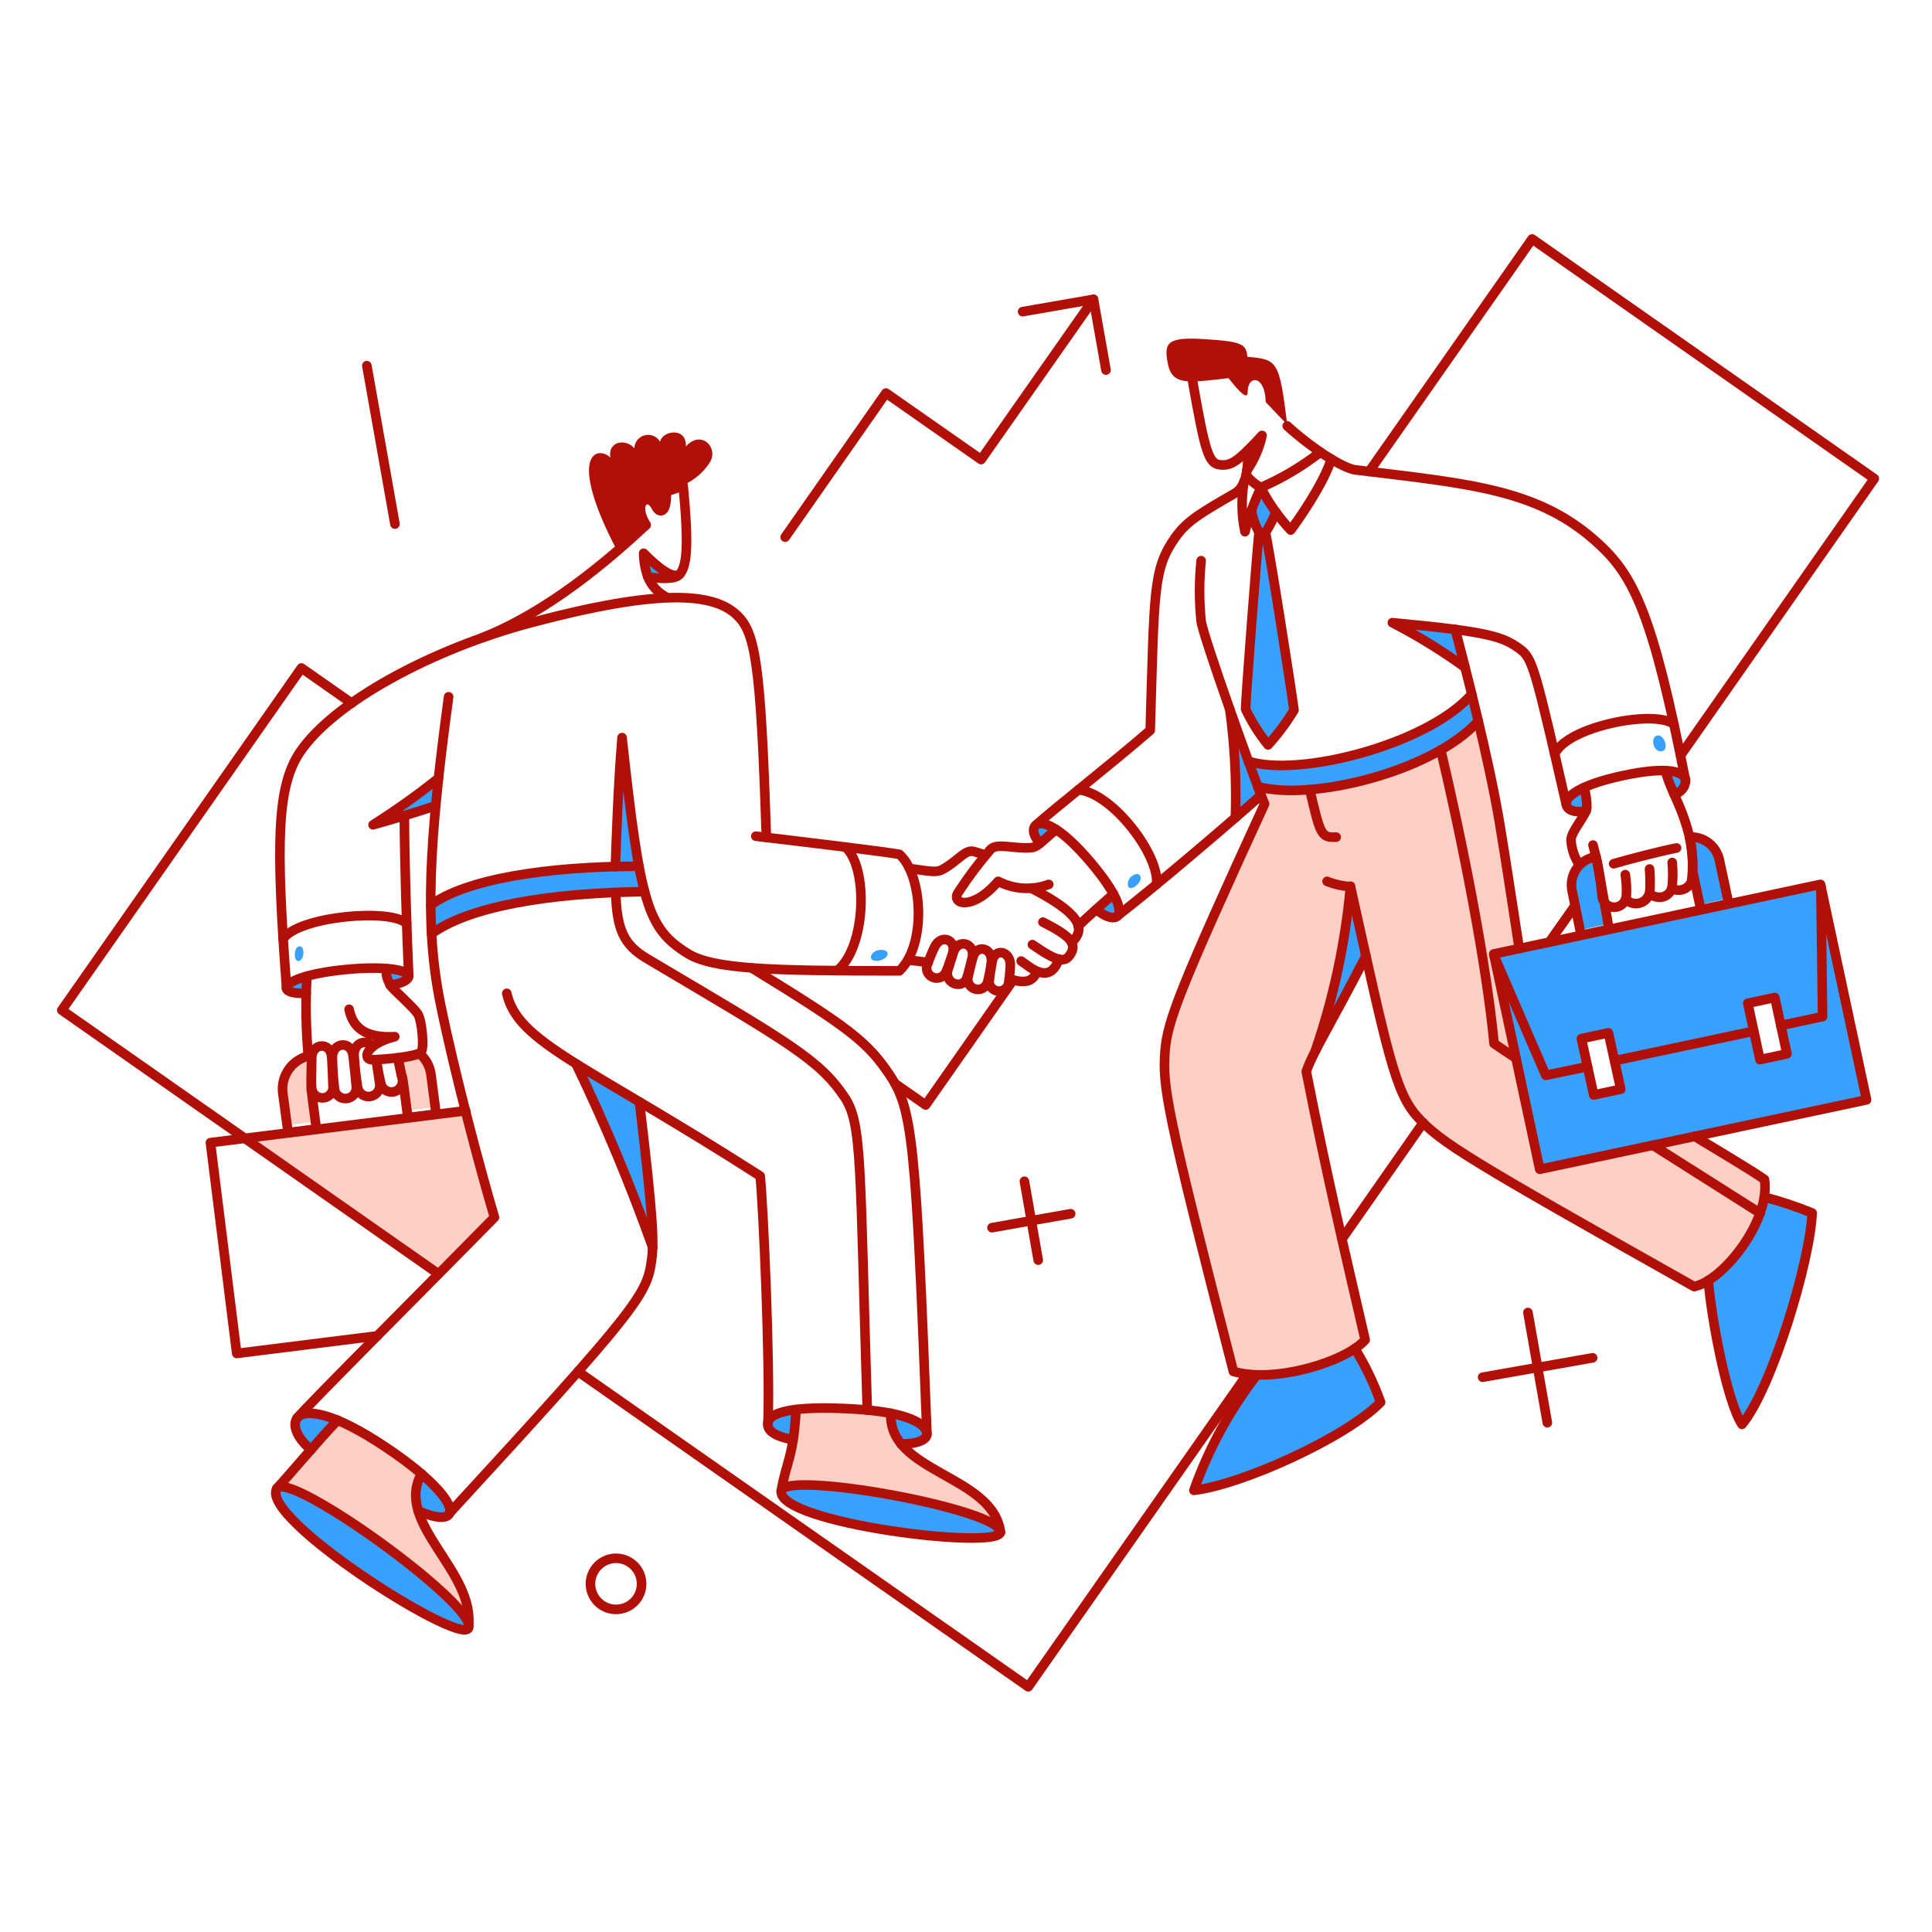 <?xml version="1.0" encoding="UTF-8"?> <svg xmlns="http://www.w3.org/2000/svg" width="155" height="155" viewBox="0 0 155 155" fill="none"><path d="M33.548 121.193C33.387 120.71 33.326 120.199 33.368 119.692C33.411 119.184 33.556 118.691 33.795 118.241C31.769 116.509 29.513 115.066 27.091 113.952C25.331 115.793 23.138 118.441 22.293 119.332C23.747 118.372 37.081 127.926 37.605 130.31C37.852 127.024 34.469 124.082 33.548 121.193Z" fill="#FECFC4"></path><path d="M72.285 115.827C71.706 115.144 71.409 114.265 71.457 113.37C68.944 112.953 66.389 112.851 63.852 113.064C63.819 113.877 63.742 114.687 63.622 115.492C63.346 117.252 62.953 117.95 62.677 119.593C63.099 118.008 79.472 120.945 80.228 122.777C79.643 119.259 74.365 118.387 72.285 115.827Z" fill="#FECFC4"></path><path d="M141.56 94.626C140.702 94.014 138.651 92.765 135.973 91.166L123.498 93.798L119.835 76.537L121.885 76.101C120.274 65.292 119.963 63.597 118.599 57.837C114.63 62.071 105.032 64.243 100.902 63.087C101.011 63.413 101.091 63.622 101.455 64.497C94.72 79.198 93.675 81.888 93.472 84.302C93.242 87.134 93.544 89.028 98.954 110.04C102.245 110.958 107.745 109.411 109.54 107.51C108.028 100.981 106.486 94.481 104.814 85.975C105.02 85.407 105.263 84.853 105.541 84.317C107.007 80.045 107.954 75.612 108.362 71.113C111.062 83.351 111.856 87.521 113.713 89.595C115.589 91.675 117.769 92.998 135.918 103.218C138.639 102.513 142.029 97.646 141.56 94.626Z" fill="#FECFC4"></path><path d="M37.343 89.101C28.516 90.19 27.164 90.346 19.646 91.326L35.176 102.199C35.847 101.521 38.991 98.339 39.655 97.648C39.303 96.536 37.902 91.337 37.343 89.101Z" fill="#FECFC4"></path><path d="M24.968 87.4L24.997 84.666C24.296 84.769 23.663 85.14 23.231 85.702C22.8 86.264 22.604 86.972 22.685 87.676L23.049 90.278L25.317 89.987L24.968 87.4Z" fill="#FECFC4"></path><path d="M34.578 86.222C34.494 85.56 34.167 84.953 33.66 84.52C33.096 84.719 32.51 84.846 31.915 84.898C32.038 85.434 32.077 85.624 32.205 86.265C32.325 86.385 32.289 86.359 32.656 89.097L34.925 88.806L34.578 86.222Z" fill="#FECFC4"></path><path d="M141.545 96.052C140.938 98.769 139.328 101.158 137.037 102.741C137.267 105.707 138.535 112.469 139.742 114.286C142.114 111.451 145.209 101.243 145.369 97.331C144.128 96.809 142.85 96.382 141.545 96.052Z" fill="#38A1FF"></path><path d="M108.711 108.208C106.331 109.617 103.61 110.346 100.844 110.316C98.665 113.105 96.96 116.234 95.798 119.577C99.548 119.155 107.984 115.375 110.776 112.51C110.242 111.007 109.55 109.565 108.711 108.208Z" fill="#38A1FF"></path><path d="M36.836 130.693C33.597 129.904 20.955 121.557 22.191 119.419C23.305 118.083 35.864 127.111 37.434 129.931C37.792 130.58 37.611 130.883 36.836 130.693Z" fill="#38A1FF"></path><path d="M73.09 120.247C68.513 119.295 63.332 118.74 62.737 119.51C61.464 121.157 70.628 122.725 72.698 122.993C76.119 123.442 79.29 123.558 80.082 123.155C81.713 122.328 74.991 120.644 73.09 120.247Z" fill="#38A1FF"></path><path d="M74.365 115.013C74.336 114.49 73.638 113.821 71.471 113.385C71.416 114.281 71.714 115.162 72.3 115.842C73.769 115.842 74.394 115.45 74.365 115.013Z" fill="#38A1FF"></path><path d="M61.612 114.199C61.554 114.824 62.295 115.26 63.633 115.508C63.75 114.693 63.822 113.894 63.863 113.079C62.325 113.268 61.67 113.679 61.612 114.199Z" fill="#38A1FF"></path><path d="M27.091 113.937C26.466 114.577 25.714 115.435 24.954 116.293C23.82 115.362 23.423 114.315 23.834 113.763L23.921 113.661C24.343 113.268 25.375 113.225 27.091 113.937Z" fill="#38A1FF"></path><path d="M33.812 118.241C35.615 119.783 36.301 120.92 36.066 121.411C35.865 121.834 34.99 121.818 33.551 121.193C33.383 120.711 33.32 120.198 33.365 119.689C33.41 119.18 33.563 118.687 33.812 118.241Z" fill="#38A1FF"></path><path d="M101.161 63.799C100.21 61.14 101.063 63.746 98.645 56.907C99.041 59.787 99.192 62.696 99.096 65.602C99.972 64.861 100.684 64.221 101.161 63.799Z" fill="#38A1FF"></path><path d="M118.075 55.7C114.512 59.756 104.146 62.389 100.131 61.065C100.407 61.822 100.667 62.52 100.887 63.101C105.105 64.282 114.682 61.999 118.584 57.837C118.41 57.11 118.25 56.383 118.075 55.7Z" fill="#38A1FF"></path><path d="M108.362 71.113C107.954 75.612 107.007 80.045 105.541 84.317C106.297 82.819 107.562 80.667 109.597 76.712L108.362 71.113Z" fill="#38A1FF"></path><path d="M134.318 63.727C134.03 63.118 133.796 62.486 133.62 61.836C134.5 61.874 134.968 62.09 135.151 62.372C135.485 62.885 134.961 63.518 134.318 63.727Z" fill="#38A1FF"></path><path d="M127.076 63.188C126.029 63.668 125.622 64.148 125.637 64.497C125.68 64.948 126.233 65.239 127.236 65.064C127.471 64.597 127.172 63.703 127.076 63.188Z" fill="#38A1FF"></path><path d="M116.752 50.48C115.487 50.305 113.859 50.131 111.721 49.927C113.746 50.973 115.69 52.169 117.537 53.504C117.233 52.312 116.956 51.265 116.752 50.48Z" fill="#38A1FF"></path><path d="M101.237 34.935C100.963 35.914 100.55 36.849 100.013 37.712C100.042 37.305 100.042 36.794 100.086 36.156C100.408 35.822 100.786 35.415 101.237 34.935Z" fill="#38A1FF"></path><path d="M100.073 28.624C99.986 27.606 99.652 27.4 96.714 27.214C93.603 26.995 93.37 27.505 93.69 29.162C93.908 30.282 94.49 30.602 95.667 30.602C96.394 30.602 97.351 30.471 98.561 30.34C99.492 31.518 100.102 32.129 100.102 31.416C100.102 30.064 101.513 30.093 101.542 32.258C102.066 32.794 102.647 33.436 103.272 34.061C102.633 28.915 102.502 28.842 100.073 28.624Z" fill="#B11008"></path><path d="M101.499 42.729C101.844 42.215 102.132 41.664 102.356 41.086C101.92 40.461 101.528 39.806 101.132 39.123C100.87 39.735 100.596 40.359 100.361 40.97C100.475 41.579 100.681 42.167 100.974 42.715C100.799 44.358 99.897 56.122 99.897 56.892C100.388 57.912 100.993 58.873 101.701 59.757C102.489 58.898 103.191 57.963 103.794 56.965C103.505 54.784 101.731 43.514 101.499 42.729Z" fill="#38A1FF"></path><path d="M83.162 66.14C83.425 65.953 83.962 66.039 84.733 66.547C84.078 67.1 83.7 67.434 83.424 67.667C82.828 66.926 82.814 66.389 83.162 66.14Z" fill="#38A1FF"></path><path d="M89.342 71.724C89.793 72.566 89.878 73.12 89.72 73.397C89.709 73.426 89.689 73.452 89.662 73.469C89.4 73.746 88.717 73.6 87.961 72.946C88.499 72.466 89.342 71.724 89.342 71.724Z" fill="#38A1FF"></path><path d="M24.619 78.326C24.589 78.781 24.575 79.237 24.576 79.693C23.514 79.736 23.013 79.548 22.991 79.271C22.97 79.01 23.5 78.631 24.619 78.326Z" fill="#38A1FF"></path><path d="M32.792 78.297C32.835 78.558 32.457 78.878 31.308 79.053C31.069 78.649 30.953 78.184 30.974 77.715C32.137 77.785 32.748 78.035 32.792 78.297Z" fill="#38A1FF"></path><path d="M49.921 59.161C49.587 63.241 49.469 67.562 49.385 69.528C42.741 69.689 37.129 70.721 34.555 72.611C34.569 73.397 34.584 74.167 34.628 74.907C38.496 72.105 46.936 71.622 51.728 71.534C50.945 68.633 50.348 63.104 49.921 59.161Z" fill="#38A1FF"></path><path d="M35.176 62.432C35.091 63.168 35.018 63.905 34.958 64.643C34.26 64.872 33.344 65.165 32.442 65.442C31.497 65.733 30.567 65.995 29.927 66.184C31.739 65.023 33.491 63.771 35.176 62.432Z" fill="#38A1FF"></path><path d="M54.647 45.914C54.601 45.987 54.547 46.055 54.487 46.117C54.13 46.488 52.993 46.438 51.975 46.278C51.757 45.67 51.638 45.032 51.622 44.387C52.873 45.637 54.153 46.626 54.647 45.914Z" fill="#38A1FF"></path><path d="M55.025 35.822C55.112 34.223 53.12 34.542 52.959 35.444C52.839 35.234 52.654 35.069 52.431 34.974C52.208 34.879 51.961 34.86 51.726 34.92C51.492 34.979 51.283 35.114 51.133 35.303C50.982 35.492 50.898 35.726 50.892 35.968C50.18 35.126 48.726 35.432 48.973 36.709C47.969 35.735 45.396 36.316 49.509 44.183C50.301 43.509 51.077 42.816 51.835 42.104C50.672 40.286 52.01 39.425 52.606 40.606C52.926 41.231 53.524 41.173 53.448 39.414C53.918 39.293 54.376 39.127 54.815 38.919C55.681 38.536 56.419 37.91 56.938 37.116C57.701 35.895 56.232 34.441 55.025 35.822Z" fill="#B11008"></path><path d="M51.302 88.418C52.189 95.819 52.407 98.538 52.364 100.08C50.589 95.063 48.534 90.15 46.211 85.362C47.609 86.236 49.296 87.225 51.302 88.418Z" fill="#38A1FF"></path><path d="M135.801 69.892L136.366 72.581L138.605 72.101L137.936 68.975C137.819 68.436 137.513 67.956 137.073 67.622C136.633 67.289 136.088 67.124 135.537 67.157C135.738 68.054 135.826 68.973 135.801 69.892Z" fill="#38A1FF"></path><path d="M128.051 68.729L127.905 68.758C127.608 68.819 127.326 68.938 127.075 69.109C126.825 69.28 126.61 69.499 126.445 69.753C126.28 70.007 126.167 70.292 126.114 70.591C126.06 70.889 126.066 71.195 126.131 71.492L126.771 74.618L129.01 74.138C128.984 74.013 128.136 68.984 128.051 68.729Z" fill="#38A1FF"></path><path d="M135.801 69.892L136.454 72.988L138.693 72.508L137.936 68.975C137.819 68.436 137.513 67.956 137.073 67.622C136.633 67.289 136.088 67.124 135.537 67.157C135.738 68.054 135.826 68.973 135.801 69.892Z" stroke="#B11008" stroke-width="0.769" stroke-linejoin="round"></path><path d="M128.051 68.729L127.905 68.758C127.608 68.819 127.326 68.938 127.075 69.109C126.825 69.28 126.61 69.499 126.445 69.753C126.28 70.007 126.167 70.292 126.114 70.591C126.06 70.889 126.066 71.195 126.131 71.492L126.851 75.042L129.09 74.562C129.064 74.437 128.136 68.984 128.051 68.729Z" stroke="#B11008" stroke-width="0.769" stroke-linejoin="round"></path><path d="M23.907 75.956C24.474 75.695 24.474 76.944 24.009 77.09C23.543 77.235 23.557 76.116 23.907 75.956Z" fill="#38A1FF"></path><path d="M69.93 76.596C70.225 76.031 71.425 76.1 71.18 76.654C70.935 77.208 69.572 77.282 69.93 76.596Z" fill="#38A1FF"></path><path d="M90.491 71.041C90.607 71.637 91.677 70.811 91.494 70.314C91.311 69.816 90.36 70.372 90.491 71.041Z" fill="#38A1FF"></path><path d="M133.024 59.001C133.591 58.994 133.942 60.295 133.242 60.28C132.542 60.266 132.413 59.008 133.024 59.001Z" fill="#38A1FF"></path><path d="M146.271 71.969L146.416 81.536C146.418 81.583 146.402 81.629 146.373 81.666C146.344 81.704 146.302 81.729 146.256 81.739L142.912 82.452L143.362 84.546L141.196 85.011L140.745 82.917L129.577 85.29L130.028 87.383L127.862 87.849L127.412 85.756L124.067 86.469C124.022 86.475 123.975 86.467 123.934 86.446C123.894 86.425 123.86 86.393 123.837 86.353L120.087 77.551L123.531 93.808L149.749 88.239L146.271 71.969Z" fill="#38A1FF"></path><path d="M145.849 70.997L120.038 76.494L124.11 86.047L127.309 85.364L126.873 83.328L129.039 82.863L129.476 84.898L140.643 82.528L140.221 80.493L142.388 80.027L142.824 82.063L146.009 81.394L145.849 70.997Z" fill="#38A1FF"></path><path d="M123.531 93.808L119.839 76.535L146.053 70.951L149.749 88.239L123.531 93.808Z" stroke="#B11008" stroke-width="0.769" stroke-linecap="round" stroke-linejoin="round"></path><path d="M124.308 75.572L126.363 72.655" stroke="#B11008" stroke-width="0.769" stroke-linecap="round" stroke-linejoin="round"></path><path d="M134.827 60.6L150.371 38.396L122.917 19.172L109.845 37.829" stroke="#B11008" stroke-width="0.769" stroke-linecap="round" stroke-linejoin="round"></path><path d="M107.664 99.396L114.178 90.075" stroke="#B11008" stroke-width="0.769" stroke-linecap="round" stroke-linejoin="round"></path><path d="M46.373 110.04L82.493 135.327L100.059 110.258" stroke="#B11008" stroke-width="0.769" stroke-linecap="round" stroke-linejoin="round"></path><path d="M28.211 56.412L24.183 53.591L4.96 81.045L35.176 102.202" stroke="#B11008" stroke-width="0.769" stroke-linecap="round" stroke-linejoin="round"></path><path d="M81.286 78.617L74.263 88.65L71.805 86.934" stroke="#B11008" stroke-width="0.769" stroke-linecap="round" stroke-linejoin="round"></path><path d="M62.993 43.093L71.078 31.532L78.712 36.869L87.728 24.015" stroke="#B11008" stroke-width="0.769" stroke-linecap="round" stroke-linejoin="round"></path><path d="M82.043 25.003L87.728 24.015L88.731 29.686" stroke="#B11008" stroke-width="0.769" stroke-linecap="round" stroke-linejoin="round"></path><path d="M29.432 29.337L31.686 42.046" stroke="#B11008" stroke-width="0.769" stroke-linecap="round" stroke-linejoin="round"></path><path d="M79.585 98.494L85.896 97.375" stroke="#B11008" stroke-width="0.769" stroke-linecap="round" stroke-linejoin="round"></path><path d="M82.188 94.772L83.293 101.097" stroke="#B11008" stroke-width="0.769" stroke-linecap="round" stroke-linejoin="round"></path><path d="M118.948 110.491L127.774 108.935" stroke="#B11008" stroke-width="0.769" stroke-linecap="round" stroke-linejoin="round"></path><path d="M122.583 105.3L124.139 114.141" stroke="#B11008" stroke-width="0.769" stroke-linecap="round" stroke-linejoin="round"></path><path d="M49.383 129.118C49.656 129.123 49.926 129.074 50.18 128.974C50.433 128.873 50.664 128.723 50.858 128.532C51.053 128.341 51.208 128.113 51.313 127.862C51.419 127.611 51.473 127.341 51.473 127.068C51.473 126.796 51.419 126.526 51.313 126.274C51.208 126.023 51.053 125.795 50.858 125.605C50.664 125.414 50.433 125.263 50.18 125.163C49.926 125.062 49.656 125.013 49.383 125.018C48.846 125.029 48.335 125.249 47.959 125.633C47.583 126.016 47.372 126.531 47.372 127.068C47.372 127.605 47.583 128.121 47.959 128.504C48.335 128.887 48.846 129.108 49.383 129.118Z" stroke="#B11008" stroke-width="0.769" stroke-linecap="round" stroke-linejoin="round"></path><path d="M30.276 107.174L18.992 108.584L16.883 91.671L37.357 89.112" stroke="#B11008" stroke-width="0.769" stroke-linecap="round" stroke-linejoin="round"></path><path d="M51.975 46.278C51.761 45.67 51.647 45.031 51.637 44.387C52.785 45.546 53.978 46.493 54.54 46.057" stroke="#B11008" stroke-width="0.769" stroke-linecap="round" stroke-linejoin="round"></path><path d="M35.991 55.903C34.406 67.594 34.05 74.227 35.336 80.536C36.508 86.281 38.593 94.045 39.67 97.666C34.667 102.77 24.867 112.556 23.834 113.777" stroke="#B11008" stroke-width="0.769" stroke-linecap="round" stroke-linejoin="round"></path><path d="M24.954 116.307C23.82 115.377 23.429 114.332 23.834 113.777C24.405 112.995 26.642 113.207 31.017 116.15C34.887 118.752 36.402 120.717 36.063 121.43C35.862 121.853 34.987 121.838 33.548 121.212" stroke="#B11008" stroke-width="0.769" stroke-linecap="round" stroke-linejoin="round"></path><path d="M63.619 115.508C62.281 115.26 61.533 114.823 61.598 114.199C61.69 113.311 63.546 112.759 68.418 113.036C73.009 113.297 74.311 114.285 74.365 115.013C74.397 115.449 73.769 115.842 72.285 115.842" stroke="#B11008" stroke-width="0.769" stroke-linecap="round" stroke-linejoin="round"></path><path d="M36.049 121.409C51.244 104.89 51.906 103.828 52.274 101.11C52.474 99.64 52.419 97.794 51.3 88.4" stroke="#B11008" stroke-width="0.769" stroke-linecap="round" stroke-linejoin="round"></path><path d="M22.206 119.434C23.137 117.834 38.637 129.031 37.561 130.645C36.721 131.91 20.825 121.805 22.206 119.434Z" stroke="#B11008" stroke-width="0.769" stroke-linecap="round" stroke-linejoin="round"></path><path d="M62.673 119.637C62.815 117.892 80.515 121.12 80.254 122.938C80.049 124.363 62.465 122.21 62.673 119.637Z" stroke="#B11008" stroke-width="0.769" stroke-linecap="round" stroke-linejoin="round"></path><path d="M27.091 113.937C25.535 115.551 23.049 118.529 22.205 119.419" stroke="#B11008" stroke-width="0.769" stroke-linecap="round" stroke-linejoin="round"></path><path d="M33.812 118.241C31.587 122.269 38.262 126.094 37.562 130.645" stroke="#B11008" stroke-width="0.769" stroke-linecap="round" stroke-linejoin="round"></path><path d="M62.674 119.637C63.052 117.354 63.662 116.904 63.866 113.079" stroke="#B11008" stroke-width="0.769" stroke-linecap="round" stroke-linejoin="round"></path><path d="M71.471 113.385C71.241 118.169 79.687 118.329 80.268 122.938" stroke="#B11008" stroke-width="0.769" stroke-linecap="round" stroke-linejoin="round"></path><path d="M61.612 114.199C61.801 109.4 61.219 96.459 60.987 94.35C46.94 85.349 41.531 83.662 40.658 79.693" stroke="#B11008" stroke-width="0.769" stroke-linecap="round" stroke-linejoin="round"></path><path d="M74.365 115.013C73.478 91.689 73.217 88.985 71.384 86.251C69.594 83.576 68.112 82.441 60.303 77.657" stroke="#B11008" stroke-width="0.769" stroke-linecap="round" stroke-linejoin="round"></path><path d="M22.991 79.271C22.118 67.624 22.206 63.091 24.067 60.336C26.745 56.382 34.522 52.09 42.709 49.928C52.989 47.208 57.162 47.587 59.038 49.273C60.569 50.656 61.028 52.823 61.481 67.186C64.294 67.519 70.832 68.307 72.154 68.54C74.03 70.184 74.35 75.811 72.154 77.89C61.888 77.89 57.205 77.776 55.141 76.48C51.954 74.477 51.361 72.568 49.906 59.176C49.573 63.248 49.442 67.551 49.371 69.523" stroke="#B11008" stroke-width="0.769" stroke-linecap="round" stroke-linejoin="round"></path><path d="M60.638 67.086L61.48 67.185" stroke="#B11008" stroke-width="0.769" stroke-linecap="round" stroke-linejoin="round"></path><path d="M24.561 79.693C23.5 79.722 23.004 79.547 22.976 79.271C22.931 78.82 24.445 78.104 27.687 77.788C31.003 77.464 32.704 77.846 32.777 78.282C32.821 78.544 32.442 78.864 31.294 79.038" stroke="#B11008" stroke-width="0.769" stroke-linecap="round" stroke-linejoin="round"></path><path d="M34.96 64.643C33.295 65.189 31.617 65.7 29.929 66.173C31.747 65.026 33.499 63.778 35.179 62.436" stroke="#B11008" stroke-width="0.769" stroke-linecap="round" stroke-linejoin="round"></path><path d="M32.791 78.297C32.646 75.243 32.442 68.743 32.442 65.439" stroke="#B11008" stroke-width="0.769" stroke-linecap="round" stroke-linejoin="round"></path><path d="M22.715 75.316C23.98 73.498 31.396 72.858 32.618 74.091" stroke="#B11008" stroke-width="0.769" stroke-linecap="round" stroke-linejoin="round"></path><path d="M67.836 67.958C69.668 69.63 69.494 75.985 67.167 77.875" stroke="#B11008" stroke-width="0.769" stroke-linecap="round" stroke-linejoin="round"></path><path d="M34.623 74.909C37.618 72.743 43.896 71.638 51.715 71.535" stroke="#B11008" stroke-width="0.769" stroke-linecap="round" stroke-linejoin="round"></path><path d="M34.551 72.611C37.356 70.545 43.812 69.5 51.263 69.499" stroke="#B11008" stroke-width="0.769" stroke-linecap="round" stroke-linejoin="round"></path><path d="M30.974 77.701C30.95 78.226 31.104 78.743 31.41 79.169C31.64 79.46 33.17 80.825 33.504 81.321C33.871 81.872 34.056 84.186 33.766 84.433C33.388 84.754 30.843 85.015 29.825 85.015C29.098 85.015 29.272 83.779 31.672 83.168C29.682 83.284 28.342 82.703 28.007 80.972" stroke="#B11008" stroke-width="0.769" stroke-linecap="round" stroke-linejoin="round"></path><path d="M24.619 78.326C24.503 80.463 24.542 82.606 24.736 84.739" stroke="#B11008" stroke-width="0.769" stroke-linecap="round" stroke-linejoin="round"></path><path d="M26.67 84.927C26.593 83.604 28.17 83.43 28.327 84.698C28.445 85.643 28.503 86.312 28.575 87.07C28.623 87.3 28.578 87.539 28.45 87.736C28.322 87.932 28.121 88.069 27.891 88.117C27.662 88.166 27.422 88.121 27.226 87.993C27.03 87.864 26.892 87.663 26.844 87.434C26.743 86.602 26.685 85.766 26.67 84.927Z" stroke="#B11008" stroke-width="0.769" stroke-linecap="round" stroke-linejoin="round"></path><path d="M31.919 84.869C32.05 85.482 32.155 85.974 32.268 86.513C32.308 86.675 32.301 86.846 32.248 87.005C32.196 87.164 32.098 87.305 31.968 87.411C31.838 87.517 31.681 87.584 31.514 87.603C31.348 87.623 31.179 87.595 31.028 87.523C30.825 87.427 30.666 87.257 30.584 87.048C30.414 86.379 30.288 85.698 30.206 85.013" stroke="#B11008" stroke-width="0.769" stroke-linecap="round" stroke-linejoin="round"></path><path d="M24.997 84.928C24.997 83.648 26.528 83.561 26.611 84.797C26.673 85.715 26.688 86.367 26.713 87.093C26.73 87.204 26.725 87.318 26.698 87.428C26.672 87.538 26.623 87.641 26.556 87.733C26.49 87.824 26.406 87.901 26.309 87.959C26.212 88.018 26.105 88.057 25.993 88.074C25.882 88.091 25.768 88.086 25.658 88.059C25.548 88.033 25.445 87.984 25.354 87.918C25.262 87.851 25.185 87.767 25.127 87.67C25.068 87.573 25.029 87.466 25.012 87.354C24.94 86.745 24.997 86.091 24.997 84.928Z" stroke="#B11008" stroke-width="0.769" stroke-linecap="round" stroke-linejoin="round"></path><path d="M30.174 85.015C30.29 85.713 30.365 86.265 30.45 86.876C30.502 87.105 30.462 87.344 30.34 87.544C30.218 87.744 30.023 87.888 29.796 87.947C29.569 88.006 29.329 87.974 29.125 87.858C28.922 87.742 28.771 87.552 28.705 87.327C28.566 86.484 28.469 85.635 28.415 84.782C28.297 83.648 29.403 83.299 29.898 83.968" stroke="#B11008" stroke-width="0.769" stroke-linecap="round" stroke-linejoin="round"></path><path d="M79.527 77.25C79.698 76.042 78.343 75.692 78.044 76.828C77.925 77.278 77.768 77.89 77.665 78.359C77.612 78.566 77.642 78.785 77.749 78.971C77.856 79.156 78.031 79.292 78.236 79.349C78.442 79.407 78.663 79.381 78.85 79.277C79.037 79.173 79.176 79 79.236 78.795C79.359 78.285 79.456 77.769 79.527 77.25Z" stroke="#B11008" stroke-width="0.769" stroke-linecap="round" stroke-linejoin="round"></path><path d="M77.986 76.886C78.299 75.685 76.875 75.242 76.502 76.377C76.347 76.846 76.197 77.316 76.052 77.788C75.711 78.93 77.26 79.432 77.578 78.428C77.754 77.875 77.891 77.25 77.986 76.886Z" stroke="#B11008" stroke-width="0.769" stroke-linecap="round" stroke-linejoin="round"></path><path d="M76.415 76.537C76.781 75.385 75.516 74.896 74.99 75.956C74.845 76.247 74.623 76.768 74.423 77.293C74.326 77.486 74.311 77.71 74.379 77.914C74.447 78.118 74.593 78.288 74.786 78.384C74.979 78.48 75.202 78.496 75.407 78.428C75.611 78.36 75.78 78.213 75.877 78.02C76.033 77.684 76.295 76.914 76.415 76.537Z" stroke="#B11008" stroke-width="0.769" stroke-linecap="round" stroke-linejoin="round"></path><path d="M81.054 77.468C81.093 76.29 79.814 76.014 79.6 77.133C79.511 77.599 79.378 78.511 79.352 78.762C79.362 78.949 79.438 79.126 79.566 79.262C79.694 79.399 79.865 79.486 80.051 79.509C80.237 79.531 80.424 79.488 80.581 79.386C80.738 79.284 80.853 79.13 80.908 78.951C80.985 78.46 81.033 77.965 81.054 77.468Z" stroke="#B11008" stroke-width="0.769" stroke-linecap="round" stroke-linejoin="round"></path><path d="M69.581 113.137C68.968 93.376 69.188 90.148 67.748 88.01C65.712 84.986 63.266 83.64 51.898 76.901C50.036 75.797 49.485 74.56 49.398 71.62" stroke="#B11008" stroke-width="0.769" stroke-linecap="round" stroke-linejoin="round"></path><path d="M46.211 85.349C48.527 90.144 50.581 95.061 52.364 100.079" stroke="#B11008" stroke-width="0.769" stroke-linecap="round" stroke-linejoin="round"></path><path d="M95.682 30.587C96.686 36.327 96.976 37.188 97.878 37.291C98.765 37.392 99.317 37.029 101.251 34.935C101.035 35.941 100.623 36.894 100.039 37.741" stroke="#B11008" stroke-width="0.769" stroke-linecap="round" stroke-linejoin="round"></path><path d="M100.075 36.16C100.174 37.461 100.011 39.038 99.07 39.574C96.322 41.159 95.218 41.799 94.286 43.122C92.501 45.654 92.614 47.339 92.279 58.593C88.906 61.502 84.703 64.773 83.162 66.155" stroke="#B11008" stroke-width="0.769" stroke-linecap="round" stroke-linejoin="round"></path><path d="M83.424 67.667C82.811 66.925 82.811 66.391 83.162 66.155C83.645 65.826 85.035 66.36 87.161 68.787C89.442 71.389 90.021 72.885 89.72 73.411C89.513 73.773 88.775 73.673 87.96 72.96" stroke="#B11008" stroke-width="0.769" stroke-linecap="round" stroke-linejoin="round"></path><path d="M127.251 65.064C126.247 65.239 125.689 64.949 125.651 64.497C125.601 63.902 126.758 62.976 130.115 62.243C133.883 61.421 135.154 61.937 135.234 62.592C135.23 62.857 135.137 63.112 134.97 63.318C134.804 63.523 134.573 63.667 134.315 63.726" stroke="#B11008" stroke-width="0.769" stroke-linecap="round" stroke-linejoin="round"></path><path d="M125.651 64.512C123.223 53.911 122.973 52.824 121.972 52.094C120.602 51.094 119.646 50.698 111.706 49.956C113.731 51.002 115.675 52.198 117.523 53.533" stroke="#B11008" stroke-width="0.769" stroke-linecap="round" stroke-linejoin="round"></path><path d="M135.961 91.166C138.64 92.78 140.701 94.016 141.559 94.627C142.068 97.841 138.331 102.711 135.917 103.22C117.77 92.998 115.59 91.673 113.713 89.598C111.926 87.618 111.299 84.406 108.347 71.13C107.703 71.092 107.07 70.95 106.471 70.709" stroke="#B11008" stroke-width="0.769" stroke-linecap="round" stroke-linejoin="round"></path><path d="M116.752 50.494C117.567 53.606 119.442 60.847 120.315 66.068C120.794 68.932 121.376 72.802 121.885 76.101" stroke="#B11008" stroke-width="0.769" stroke-linecap="round" stroke-linejoin="round"></path><path d="M96.365 44.983C96.198 46.597 96.198 48.225 96.365 49.84C96.486 50.946 100.568 62.391 101.455 64.497C94.72 79.169 93.665 81.888 93.472 84.288C93.242 87.119 93.544 89.014 98.954 110.026C102.255 111 107.969 109.255 109.525 107.495C108.013 100.966 106.472 94.452 104.799 85.96C105.367 84.331 106.675 82.339 109.583 76.7" stroke="#B11008" stroke-width="0.769" stroke-linecap="round" stroke-linejoin="round"></path><path d="M141.545 96.037C142.852 96.376 144.135 96.803 145.384 97.317C145.224 101.228 142.127 111.436 139.756 114.272C138.549 112.454 137.284 105.692 137.052 102.726" stroke="#B11008" stroke-width="0.769" stroke-linecap="round" stroke-linejoin="round"></path><path d="M108.696 108.193C109.535 109.551 110.228 110.994 110.763 112.498C107.971 115.362 99.537 119.143 95.785 119.565C96.963 116.232 98.666 113.11 100.831 110.316" stroke="#B11008" stroke-width="0.769" stroke-linecap="round" stroke-linejoin="round"></path><path d="M89.705 73.436C92.804 71.034 99.181 65.579 101.179 63.785" stroke="#B11008" stroke-width="0.769" stroke-linecap="round" stroke-linejoin="round"></path><path d="M86.507 63.363C89.226 63.581 93.065 68.627 92.788 70.953" stroke="#B11008" stroke-width="0.769" stroke-linecap="round" stroke-linejoin="round"></path><path d="M124.733 60.484C125.76 58.256 132.803 56.906 134.293 58.111" stroke="#B11008" stroke-width="0.769" stroke-linecap="round" stroke-linejoin="round"></path><path d="M99.972 38.105C100.292 38.522 100.698 38.865 101.164 39.108C102.868 38.37 104.471 37.416 105.933 36.27" stroke="#B11008" stroke-width="0.769" stroke-linecap="round" stroke-linejoin="round"></path><path d="M106.806 36.825C106.194 38.832 104.058 41.857 103.549 42.526C102.597 41.514 101.793 40.373 101.161 39.137C100.616 40.264 100.187 41.443 99.881 42.657C99.6 41.331 99.576 39.964 99.809 38.629" stroke="#B11008" stroke-width="0.769" stroke-linecap="round" stroke-linejoin="round"></path><path d="M100.396 40.973C100.512 41.583 100.718 42.17 101.008 42.718C100.833 44.347 99.932 56.111 99.932 56.896C100.417 57.919 101.022 58.881 101.735 59.761C102.516 58.899 103.213 57.964 103.814 56.969C103.524 54.788 101.748 43.518 101.518 42.734C101.853 42.215 102.135 41.665 102.36 41.09" stroke="#B11008" stroke-width="0.769" stroke-linecap="round" stroke-linejoin="round"></path><path d="M100.146 61.065C104.131 62.389 114.498 59.757 118.076 55.7" stroke="#B11008" stroke-width="0.769" stroke-linecap="round" stroke-linejoin="round"></path><path d="M100.902 63.101C105.105 64.294 114.876 61.953 118.599 57.852" stroke="#B11008" stroke-width="0.769" stroke-linecap="round" stroke-linejoin="round"></path><path d="M99.114 65.602C99.21 62.696 99.059 59.787 98.663 56.907" stroke="#B11008" stroke-width="0.769" stroke-linecap="round" stroke-linejoin="round"></path><path d="M108.347 71.099C107.94 75.597 106.993 80.03 105.526 84.302" stroke="#B11008" stroke-width="0.769" stroke-linecap="round" stroke-linejoin="round"></path><path d="M105.075 63.348C105.917 66.896 105.962 67.231 107.198 67.158" stroke="#B11008" stroke-width="0.769" stroke-linecap="round" stroke-linejoin="round"></path><path d="M132.602 91.878C136.528 94.365 140.076 96.604 141.211 97.331" stroke="#B11008" stroke-width="0.769" stroke-linecap="round" stroke-linejoin="round"></path><path d="M115.589 60.164C117.305 67.434 119.253 77.235 119.864 83.721C120.44 84.117 121.022 84.505 121.609 84.884" stroke="#B11008" stroke-width="0.769" stroke-linecap="round" stroke-linejoin="round"></path><path d="M84.733 66.547C83.322 67.725 83.22 67.989 82.609 68.016C81.17 68.08 79.952 67.612 79.454 68.162C78.52 69.246 77.66 70.392 76.88 71.593C76.253 72.512 77.971 73.149 80.079 70.706C80.701 71.028 81.383 71.217 82.081 71.259C82.78 71.302 83.48 71.198 84.136 70.954" stroke="#B11008" stroke-width="0.769" stroke-linecap="round" stroke-linejoin="round"></path><path d="M72.969 69.673C74.786 69.935 75.163 70.02 75.688 69.717C76.935 68.998 77.448 68.109 78.16 68.321C78.451 68.406 78.742 68.495 79.047 68.597" stroke="#B11008" stroke-width="0.769" stroke-linecap="round" stroke-linejoin="round"></path><path d="M89.328 71.724C88.688 72.291 87.146 73.658 86.496 74.298" stroke="#B11008" stroke-width="0.769" stroke-linecap="round" stroke-linejoin="round"></path><path d="M82.74 71.259C86.521 73.207 87.234 74.458 85.969 75.607" stroke="#B11008" stroke-width="0.769" stroke-linecap="round" stroke-linejoin="round"></path><path d="M83.671 73.978C85.838 75.083 86.503 75.706 85.809 76.657C85.414 77.192 84.878 77.209 82.828 75.784" stroke="#B11008" stroke-width="0.769" stroke-linecap="round" stroke-linejoin="round"></path><path d="M72.853 77.02C73.42 77.078 74.103 77.166 74.467 77.224" stroke="#B11008" stroke-width="0.769" stroke-linecap="round" stroke-linejoin="round"></path><path d="M81.926 77.104C82.624 77.57 84.209 79.082 84.951 76.945" stroke="#B11008" stroke-width="0.769" stroke-linecap="round" stroke-linejoin="round"></path><path d="M80.966 78.544C81.606 78.704 82.769 79.111 83.191 77.932" stroke="#B11008" stroke-width="0.769" stroke-linecap="round" stroke-linejoin="round"></path><path d="M133.62 61.822C133.983 63.407 134.971 64.613 135.61 67.408C135.813 68.497 135.848 69.61 135.712 70.709C135.623 70.933 135.465 71.122 135.261 71.248C135.057 71.375 134.818 71.433 134.579 71.413C134.42 71.4 134.266 71.354 134.127 71.276" stroke="#B11008" stroke-width="0.769" stroke-linecap="round" stroke-linejoin="round"></path><path d="M134.158 69.194C134.216 69.828 134.216 70.465 134.158 71.099C134.085 71.769 133.284 72.35 132.321 71.711" stroke="#B11008" stroke-width="0.769" stroke-linecap="round" stroke-linejoin="round"></path><path d="M132.34 69.717C132.386 70.293 132.396 70.871 132.369 71.448C132.354 71.666 132.276 71.875 132.143 72.05C132.011 72.224 131.83 72.356 131.624 72.429C131.418 72.502 131.195 72.514 130.982 72.462C130.769 72.41 130.576 72.297 130.427 72.137" stroke="#B11008" stroke-width="0.769" stroke-linecap="round" stroke-linejoin="round"></path><path d="M130.392 70.168C130.481 70.731 130.51 71.301 130.479 71.87C130.464 72.117 130.356 72.349 130.176 72.519C129.997 72.689 129.759 72.785 129.512 72.787C129.264 72.789 129.025 72.696 128.843 72.529C128.661 72.361 128.549 72.131 128.531 71.884C128.407 70.504 128.164 69.136 127.803 67.798" stroke="#B11008" stroke-width="0.769" stroke-linecap="round" stroke-linejoin="round"></path><path d="M127.077 63.188C127.242 63.71 127.319 64.255 127.306 64.802C127.248 65.428 126.041 66.693 126.041 67.391C126.079 68.103 126.31 68.791 126.71 69.381" stroke="#B11008" stroke-width="0.769" stroke-linecap="round" stroke-linejoin="round"></path><path d="M129.461 69.296C130.406 69.005 133.533 68.205 134.507 68.031" stroke="#B11008" stroke-width="0.769" stroke-linecap="round" stroke-linejoin="round"></path><path d="M53.382 47.861C52.744 47.512 52.247 46.952 51.975 46.277C52.991 46.436 54.139 46.494 54.487 46.116C55.099 45.477 55.287 43.967 54.808 38.945C54.373 39.149 53.92 39.31 53.454 39.427C53.527 41.188 52.929 41.246 52.613 40.62C52.014 39.443 50.679 40.3 51.842 42.117C48.833 44.916 43.991 49.068 38.71 51.152" stroke="#B11008" stroke-width="0.769" stroke-linecap="round" stroke-linejoin="round"></path><path d="M135.218 62.592C132.616 49.345 131.085 46.248 128.282 43.66C123.528 39.254 118.075 38.83 108.738 37.698C107.692 37.562 105.134 35.876 103.271 34.172" stroke="#B11008" stroke-width="0.769" stroke-linecap="round" stroke-linejoin="round"></path><path d="M129.527 85.1L140.695 82.73" stroke="#B11008" stroke-width="0.769" stroke-linecap="round" stroke-linejoin="round"></path><path d="M129.039 82.863L126.873 83.328L127.862 87.849L130.028 87.383L129.039 82.863Z" stroke="#B11008" stroke-width="0.769" stroke-linecap="round" stroke-linejoin="round"></path><path d="M142.388 80.027L140.222 80.492L141.196 85.011L143.363 84.546L142.388 80.027Z" stroke="#B11008" stroke-width="0.769" stroke-linecap="round" stroke-linejoin="round"></path><path d="M142.87 82.274L146.222 81.558L146.084 71.099" stroke="#B11008" stroke-width="0.769" stroke-linecap="round" stroke-linejoin="round"></path><path d="M127.354 85.575L124.014 86.271L119.868 76.677" stroke="#B11008" stroke-width="0.769" stroke-linecap="round" stroke-linejoin="round"></path><path d="M24.968 87.4L24.997 84.666C24.296 84.769 23.663 85.14 23.231 85.702C22.8 86.264 22.604 86.972 22.685 87.676L23.114 90.869L25.383 90.578L24.968 87.4Z" stroke="#B11008" stroke-width="0.769" stroke-linejoin="round"></path><path d="M34.578 86.222C34.494 85.56 34.167 84.953 33.66 84.52C33.096 84.719 32.51 84.846 31.915 84.898C32.038 85.434 32.077 85.624 32.205 86.265C32.325 86.385 32.355 86.93 32.722 89.669L34.99 89.378L34.578 86.222Z" stroke="#B11008" stroke-width="0.769" stroke-linejoin="round"></path></svg> 
